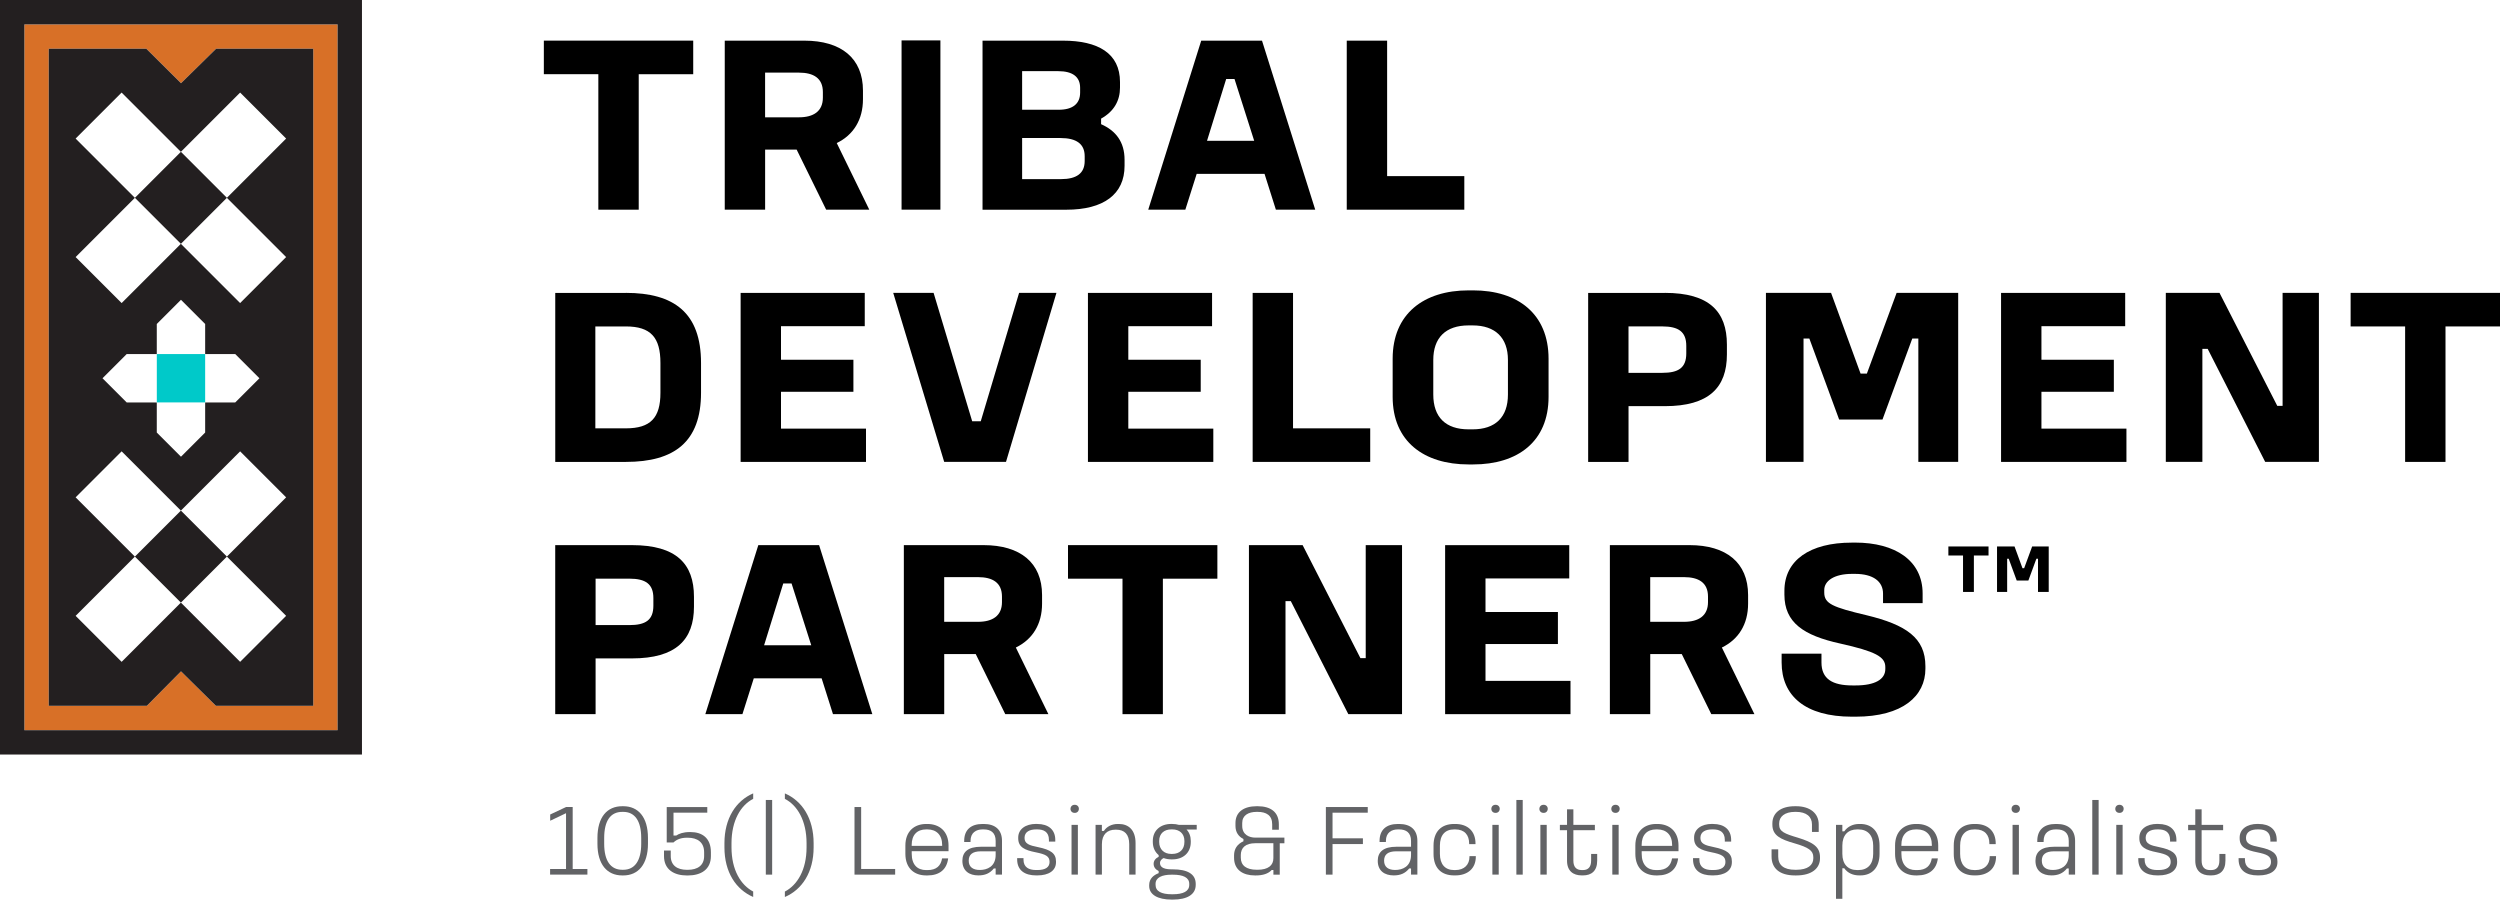 <?xml version="1.0" encoding="UTF-8"?>
<svg id="Layer_2" xmlns="http://www.w3.org/2000/svg" version="1.1" viewBox="0 0 800 287.88">
  <!-- Generator: Adobe Illustrator 29.5.1, SVG Export Plug-In . SVG Version: 2.1.0 Build 141)  -->
  <defs>
    <style>
      .st0 {
        fill: #231f20;
      }

      .st1 {
        fill: #00c9c9;
      }

      .st2 {
        fill: #626366;
      }

      .st3 {
        fill: #d87027;
      }
    </style>
  </defs>
  <g id="Layer_1">
    <g>
      <path class="st3" d="M7.8,233.66h100.23V7.8H7.8v225.86ZM15.6,15.6h31.22l11.1,11.03,11.23-11.03h31.09v210.26h-31.15l-11.17-11.03-10.93,11.03H15.6V15.6Z"/>
      <path d="M221.83,13.01v10.74h-17.44v43.35h-12.92V23.74h-17.44v-10.74h47.8Z"/>
      <path d="M257.42,13.01c11.7,0,18.73,5.57,18.73,15.98v2.74c0,6.62-3.07,11.46-8.39,14.05l10.41,21.31h-13.8l-9.44-19.21h-10.09v19.21h-12.92V13.01h25.51-.01ZM244.83,37.54h10.82c4.68,0,7.67-1.94,7.67-6.3v-1.78c0-4.44-2.99-6.22-7.67-6.22h-10.82v14.29h0Z"/>
      <path d="M300.93,12.93v54.16h-12.43V12.93h12.43Z"/>
      <path d="M340.16,13.01c11.22,0,18.24,4.04,18.24,13.24v1.78c0,4.12-1.86,7.59-6.05,9.93v1.78c4.76,2.1,7.51,5.73,7.51,11.38v1.94c0,9.12-6.7,14.05-18.65,14.05h-26.8V13.01h25.75,0ZM327.08,35.12h11.7c4.52,0,6.86-1.94,6.86-5.49v-1.53c0-3.47-2.34-5.33-7.02-5.33h-11.54v12.35ZM327.08,57.32h12.43c5,0,7.59-1.86,7.59-5.81v-1.53c0-3.87-2.58-5.81-7.75-5.81h-12.27v13.16h0Z"/>
      <path d="M403.84,13.01l17.03,54.08h-12.59l-3.63-11.46h-21.71l-3.63,11.46h-11.87l16.95-54.08h19.45,0ZM386.25,45.05h15.09l-6.3-19.78h-2.66l-6.13,19.78Z"/>
      <path d="M443.88,13.01v43.35h24.7v10.74h-37.62V13.01h12.92,0Z"/>
      <path d="M200.28,93.72c15.42,0,24.05,6.38,24.05,22.44v9.53c0,15.66-8.48,22.12-24.05,22.12h-22.6v-54.08h22.6ZM190.51,137.07h9.77c7.91,0,11.06-3.39,11.06-11.38v-9.53c0-8.15-3.07-11.7-11.06-11.7h-9.77v32.61Z"/>
      <path d="M276.72,93.72v10.66h-26.8v10.74h23.17v10.25h-23.17v11.79h27.2v10.65h-40.12v-54.08h39.72Z"/>
      <path d="M298.75,93.72l12.35,41.09h2.74l12.27-41.09h11.95l-16.14,54.08h-19.78l-16.31-54.08h12.92Z"/>
      <path d="M387.86,93.72v10.66h-26.8v10.74h23.17v10.25h-23.17v11.79h27.2v10.65h-40.12v-54.08h39.72Z"/>
      <path d="M413.77,93.72v43.35h24.7v10.74h-37.62v-54.08h12.92,0Z"/>
      <path d="M471.4,92.92c14.29,0,24.14,7.51,24.14,21.88v12.19c0,14.29-9.85,21.63-24.14,21.63h-1.45c-14.29,0-24.3-7.35-24.3-21.63v-12.19c0-14.37,9.93-21.88,24.3-21.88h1.45ZM458.65,115.19v11.06c0,7.26,3.96,11.14,11.3,11.14h1.29c7.26,0,11.3-3.87,11.3-11.14v-11.06c0-7.1-4.04-11.06-11.3-11.06h-1.29c-7.35,0-11.3,3.96-11.3,11.06Z"/>
      <path d="M532.75,93.72c14.21,0,19.86,5.97,19.86,16.55v3.15c0,10.57-5.73,16.55-19.86,16.55h-11.62v17.84h-12.92v-54.08h24.54ZM521.12,119.31h10.82c5.17,0,7.67-1.61,7.67-6.22v-2.42c0-4.52-2.5-6.22-7.67-6.22h-10.82v14.85h0Z"/>
      <path d="M585.94,93.72l9.44,25.83h2.02l9.52-25.83h19.7v54.08h-12.75v-39.47h-1.94l-9.53,25.91h-13.88l-9.53-25.91h-1.86v39.47h-12.03v-54.08h20.84Z"/>
      <path d="M680.06,93.72v10.66h-26.8v10.74h23.17v10.25h-23.17v11.79h27.2v10.65h-40.12v-54.08h39.72Z"/>
      <path d="M710.24,93.72l18.49,36.16h1.7v-36.16h11.62v54.08h-17.19l-18.4-36.16h-1.7v36.16h-11.7v-54.08h17.19,0Z"/>
      <path d="M800,93.72v10.74h-17.44v43.35h-12.92v-43.35h-17.44v-10.74h47.8Z"/>
      <path d="M202.21,174.44c14.21,0,19.86,5.97,19.86,16.55v3.15c0,10.57-5.73,16.55-19.86,16.55h-11.62v17.84h-12.92v-54.08h24.54,0ZM190.59,200.03h10.82c5.17,0,7.67-1.61,7.67-6.22v-2.42c0-4.52-2.5-6.22-7.67-6.22h-10.82v14.85h0Z"/>
      <path d="M262.11,174.44l17.03,54.08h-12.59l-3.63-11.46h-21.71l-3.63,11.46h-11.87l16.95-54.08h19.45ZM244.51,206.49h15.09l-6.3-19.78h-2.66l-6.13,19.78Z"/>
      <path d="M314.73,174.44c11.7,0,18.73,5.57,18.73,15.98v2.74c0,6.62-3.07,11.46-8.39,14.05l10.41,21.31h-13.8l-9.44-19.21h-10.09v19.21h-12.92v-54.08h25.51-.01ZM302.14,198.98h10.82c4.68,0,7.67-1.94,7.67-6.3v-1.78c0-4.44-2.99-6.22-7.67-6.22h-10.82v14.29h0Z"/>
      <path d="M389.56,174.44v10.74h-17.44v43.35h-12.92v-43.35h-17.44v-10.74h47.8Z"/>
      <path d="M416.84,174.44l18.49,36.16h1.7v-36.16h11.62v54.08h-17.19l-18.4-36.16h-1.7v36.16h-11.7v-54.08h17.19,0Z"/>
      <path d="M502.16,174.44v10.66h-26.8v10.74h23.17v10.25h-23.17v11.79h27.2v10.65h-40.12v-54.08h39.72Z"/>
      <path d="M540.66,174.44c11.7,0,18.73,5.57,18.73,15.98v2.74c0,6.62-3.07,11.46-8.39,14.05l10.41,21.31h-13.8l-9.44-19.21h-10.09v19.21h-12.92v-54.08h25.51,0ZM528.07,198.98h10.82c4.68,0,7.67-1.94,7.67-6.3v-1.78c0-4.44-2.99-6.22-7.67-6.22h-10.82v14.29h0Z"/>
      <path d="M593.69,173.63c12.75,0,21.55,5.73,21.55,16.31v3.07h-12.67v-3.07c0-3.87-3.15-6.3-8.96-6.3h-.97c-5.73,0-8.88,2.26-8.88,5.17v.81c0,3.55,2.66,4.68,13.56,7.26,12.67,3.07,18.81,7.26,18.81,16.31v.81c0,8.72-7.26,15.34-22.36,15.34h-1.13c-15.01,0-22.52-6.7-22.52-17.35v-2.82h12.75v2.82c0,5.25,3.47,7.35,9.93,7.35h.97c6.22,0,9.53-1.94,9.53-5.25v-.65c0-3.31-3.23-5-14.45-7.51-11.7-2.58-17.84-6.7-17.84-15.66v-1.21c0-9.77,8.15-15.42,21.55-15.42h1.13Z"/>
      <path d="M636.33,174.87v2.89h-4.69v11.66h-3.47v-11.66h-4.69v-2.89h12.86-.01Z"/>
      <path d="M644.65,174.87l2.54,6.95h.54l2.56-6.95h5.3v14.55h-3.43v-10.62h-.52l-2.56,6.97h-3.73l-2.56-6.97h-.5v10.62h-3.24v-14.55h5.6Z"/>
      <g>
        <path class="st2" d="M183.26,258.25v19.82h4.71v1.81h-11.94v-1.81h5.1v-17.85l-5.07,2.42v-2l5.07-2.39h2.13,0Z"/>
        <path class="st2" d="M199.44,257.99c4.78,0,7.91,3.45,7.91,10.17v1.84c0,6.62-3.13,10.14-7.91,10.14h-.32c-4.84,0-7.94-3.52-7.94-10.14v-1.84c0-6.71,3.1-10.17,7.94-10.17h.32ZM193.34,268.16v1.84c0,5.42,2.03,8.33,5.78,8.33h.32c3.68,0,5.75-2.91,5.75-8.33v-1.84c0-5.55-2.1-8.36-5.75-8.36h-.32c-3.74,0-5.78,2.81-5.78,8.36Z"/>
        <path class="st2" d="M226.33,258.25v1.81h-10.81v7.3h.9c.84-.58,2.26-1.1,4.23-1.1h.32c3.62,0,6.52,1.81,6.52,6.46v1.23c0,4.33-3.23,6.2-7.36,6.2h-.32c-4.1,0-7.33-1.87-7.33-6.2v-1.78h2.16v1.78c0,2.97,2.07,4.39,5.16,4.39h.32c3.1,0,5.2-1.42,5.2-4.39v-1.23c0-3.2-2.16-4.65-5.2-4.65h-.32c-1.84,0-3.23.52-4.29,1.52h-2.16v-11.33h12.98Z"/>
        <path class="st2" d="M241.02,255.63c-3.97,2.03-6.94,6.94-6.94,14.2v1.32c0,7.23,2.97,12.07,6.94,14.14v1.74c-5.49-2.36-9.2-7.91-9.2-15.88v-1.32c0-8,3.71-13.59,9.2-15.95v1.74h0Z"/>
        <path class="st2" d="M247.09,255.99v23.89h-2.03v-23.89h2.03Z"/>
        <path class="st2" d="M251.16,253.89c5.49,2.36,9.2,7.94,9.2,15.95v1.32c0,7.97-3.71,13.53-9.2,15.88v-1.74c3.97-2.07,6.94-6.91,6.94-14.14v-1.32c0-7.26-2.97-12.17-6.94-14.2v-1.74h0Z"/>
        <path class="st2" d="M275.57,258.25v19.82h10.88v1.81h-13.01v-21.63h2.13Z"/>
        <path class="st2" d="M296.78,263.67c3.84,0,6.75,2.36,6.75,6.91v1.81h-11.78v.81c0,3.49,1.78,5.23,4.65,5.23h.39c2.91,0,4.29-1.42,4.68-3.75h1.94c-.42,3.55-2.78,5.46-6.62,5.46h-.39c-3.84,0-6.68-2.29-6.68-6.94v-2.62c0-4.55,2.84-6.91,6.68-6.91h.39-.01ZM291.74,270.38v.29h9.75v-.29c0-3.26-1.9-4.97-4.71-4.97h-.39c-2.87,0-4.65,1.71-4.65,4.97Z"/>
        <path class="st2" d="M314.8,263.67c3.68,0,5.84,1.87,5.84,5.42v10.78h-2.03v-1.97h-.58c-1.29,1.61-2.87,2.23-4.97,2.23-2.84,0-5.1-1.39-5.1-4.68,0-2.84,1.84-4.49,5.94-4.49h4.71v-1.87c0-2.68-1.61-3.68-3.81-3.68h-.39c-2,0-3.84,1-3.84,3.68v.35h-2.03v-.35c0-3.55,2.16-5.42,5.88-5.42h.39-.01ZM309.99,275.42c0,2.07,1.42,2.97,3.55,2.97,2.36,0,5.07-1.1,5.07-4.81v-1.16h-4.71c-2.74,0-3.91,1.07-3.91,3Z"/>
        <path class="st2" d="M331.94,263.67c3.49,0,5.75,1.78,5.75,5.1v.55h-2.03v-.55c0-2.62-1.74-3.36-3.71-3.36h-.39c-1.97,0-3.71.71-3.71,2.71,0,1.87,1.45,2.39,4.36,2.97,4.04.84,5.71,2,5.71,4.58v.23c0,2.71-2.32,4.23-5.97,4.23h-.39c-3.55,0-6.07-1.55-6.07-5.13v-.39h2.03v.48c0,2.39,1.65,3.32,4.04,3.32h.39c2.58,0,3.91-.9,3.91-2.58,0-1.84-1.23-2.45-4.45-3.1-3.45-.68-5.58-1.61-5.58-4.46v-.26c0-2.62,2.26-4.36,5.75-4.36h.39l-.03.02Z"/>
        <path class="st2" d="M343.98,257.54c.71,0,1.26.55,1.26,1.26,0,.77-.55,1.32-1.26,1.32h-.13c-.74,0-1.29-.55-1.29-1.26,0-.78.55-1.32,1.29-1.32h.13ZM344.92,263.96v15.91h-2.03v-15.91h2.03Z"/>
        <path class="st2" d="M352.6,263.96v1.94h.65c.84-1.32,2.42-2.23,4.45-2.23h.32c3.13,0,5.36,1.94,5.36,6.13v10.07h-2.03v-9.75c0-3.13-1.52-4.62-4.13-4.62h-.32c-2.55,0-4.29,1.49-4.29,4.62v9.75h-2.03v-15.91h2.03,0Z"/>
        <path class="st2" d="M375.17,263.67c.74,0,1.45.1,2.1.29h5.68v1.49h-3.26c.87.9,1.36,2.16,1.36,3.65v.35c0,3.39-2.39,5.55-5.88,5.55h-.39c-.87,0-1.68-.16-2.42-.42-.61.29-1.16.81-1.16,1.58,0,.94.58,2.03,3.68,2.03h.45c4.52,0,7.3,1.42,7.3,4.65v.32c0,3.1-2.78,4.71-7.3,4.71h-.39c-4.52,0-7.2-1.61-7.2-4.36v-.29c0-2.07,1.42-3.2,3.03-3.81v-.68c-1.07-.52-1.61-1.32-1.61-2.32s.65-1.78,1.61-2.23v-.55c-1.13-.94-1.87-2.32-1.87-4.2v-.35c0-3.32,2.45-5.42,5.88-5.42h.39ZM369.78,282.84v.32c0,2.07,1.9,3,5.16,3h.39c3.29,0,5.23-.94,5.23-3v-.32c0-2.03-1.94-2.94-5.23-2.94h-.45c-3.03,0-5.1.9-5.1,2.94ZM370.94,269.09v.35c0,2.42,1.65,3.81,3.81,3.81h.42c2.26,0,3.84-1.39,3.84-3.81v-.35c0-2.39-1.65-3.68-3.84-3.68h-.39c-2.2,0-3.84,1.29-3.84,3.68Z"/>
        <path class="st2" d="M402.45,257.99c4.13,0,6.78,1.84,6.78,5.78v1.74h-2.13v-1.74c0-2.87-1.9-3.97-4.65-3.97h-.32c-2.65,0-4.62,1.1-4.62,3.55v.94c0,2.81,2.23,3.75,4.2,3.75h9.3v1.81h-1.49v10.04h-2.03v-1.49h-.55c-1.1,1.19-2.84,1.74-5.04,1.74h-.32c-3.74,0-6.68-1.71-6.68-5.65v-.77c0-2.03.97-3.58,3-4.52v-.71c-1.55-.81-2.55-2.13-2.55-4.2v-.94c0-3.52,2.68-5.36,6.78-5.36h.32,0ZM397.06,273.71v.77c0,2.45,1.74,3.84,5.1,3.84h.32c3.29,0,5.04-1.39,5-3.74v-4.75h-5.75c-3.16,0-4.68,1.42-4.68,3.87h0Z"/>
        <path class="st2" d="M437.68,258.25v1.81h-11.27v8.2h9.72v1.84h-9.72v9.78h-2.13v-21.63h13.4Z"/>
        <path class="st2" d="M447.72,263.67c3.68,0,5.84,1.87,5.84,5.42v10.78h-2.03v-1.97h-.58c-1.29,1.61-2.87,2.23-4.97,2.23-2.84,0-5.1-1.39-5.1-4.68,0-2.84,1.84-4.49,5.94-4.49h4.71v-1.87c0-2.68-1.61-3.68-3.81-3.68h-.39c-2,0-3.84,1-3.84,3.68v.35h-2.03v-.35c0-3.55,2.16-5.42,5.88-5.42h.39-.01ZM442.91,275.42c0,2.07,1.42,2.97,3.55,2.97,2.36,0,5.07-1.1,5.07-4.81v-1.16h-4.71c-2.74,0-3.91,1.07-3.91,3Z"/>
        <path class="st2" d="M465.7,263.67c3.94,0,6.46,2.29,6.46,6.26v.19h-2.03v-.19c0-2.74-1.49-4.52-4.42-4.52h-.39c-2.91,0-4.55,1.84-4.55,5.2v2.61c0,3.36,1.65,5.2,4.55,5.2h.39c2.91,0,4.52-1.78,4.52-4.26v-.19h2.03v.19c0,3.75-2.61,5.97-6.55,5.97h-.39c-4.04,0-6.59-2.29-6.59-6.91v-2.61c0-4.58,2.55-6.94,6.59-6.94h.39,0Z"/>
        <path class="st2" d="M478.65,257.54c.71,0,1.26.55,1.26,1.26,0,.77-.55,1.32-1.26,1.32h-.13c-.74,0-1.29-.55-1.29-1.26,0-.78.55-1.32,1.29-1.32h.13ZM479.59,263.96v15.91h-2.03v-15.91h2.03Z"/>
        <path class="st2" d="M487.27,255.99v23.89h-2.03v-23.89h2.03Z"/>
        <path class="st2" d="M494.02,257.54c.71,0,1.26.55,1.26,1.26,0,.77-.55,1.32-1.26,1.32h-.13c-.74,0-1.29-.55-1.29-1.26,0-.78.55-1.32,1.29-1.32h.13ZM494.95,263.96v15.91h-2.03v-15.91h2.03Z"/>
        <path class="st2" d="M503.48,258.99v4.97h6.88v1.71h-6.88v9.75c0,2.03.97,3,2.68,3h.39c1.65,0,2.61-.97,2.61-3v-2.16h1.94v2.16c0,3.32-1.87,4.71-4.55,4.71h-.39c-2.71,0-4.71-1.39-4.71-4.71v-9.75h-2.29v-1.71h2.29v-4.97h2.03Z"/>
        <path class="st2" d="M517.04,257.54c.71,0,1.26.55,1.26,1.26,0,.77-.55,1.32-1.26,1.32h-.13c-.74,0-1.29-.55-1.29-1.26,0-.78.55-1.32,1.29-1.32h.13ZM517.97,263.96v15.91h-2.03v-15.91h2.03Z"/>
        <path class="st2" d="M530.37,263.67c3.84,0,6.75,2.36,6.75,6.91v1.81h-11.78v.81c0,3.49,1.78,5.23,4.65,5.23h.39c2.91,0,4.29-1.42,4.68-3.75h1.94c-.42,3.55-2.78,5.46-6.62,5.46h-.39c-3.84,0-6.68-2.29-6.68-6.94v-2.62c0-4.55,2.84-6.91,6.68-6.91h.39-.01ZM525.33,270.38v.29h9.75v-.29c0-3.26-1.9-4.97-4.71-4.97h-.39c-2.87,0-4.65,1.71-4.65,4.97h0Z"/>
        <path class="st2" d="M548.22,263.67c3.49,0,5.75,1.78,5.75,5.1v.55h-2.03v-.55c0-2.62-1.74-3.36-3.71-3.36h-.39c-1.97,0-3.71.71-3.71,2.71,0,1.87,1.45,2.39,4.36,2.97,4.04.84,5.71,2,5.71,4.58v.23c0,2.71-2.32,4.23-5.97,4.23h-.39c-3.55,0-6.07-1.55-6.07-5.13v-.39h2.03v.48c0,2.39,1.65,3.32,4.04,3.32h.39c2.58,0,3.91-.9,3.91-2.58,0-1.84-1.23-2.45-4.45-3.1-3.45-.68-5.58-1.61-5.58-4.46v-.26c0-2.62,2.26-4.36,5.75-4.36h.39l-.03.02Z"/>
        <path class="st2" d="M574.76,257.99c4.39,0,7.23,2.23,7.23,5.81v2.42h-2.16v-2.42c0-2.45-1.78-4-5.07-4h-.39c-3.29,0-5.04,1.55-5.04,3.68v.42c0,2.19,1.74,2.9,6,4.16,4.94,1.52,7.07,2.97,7.07,6.23v.39c0,3.1-2.52,5.46-7.59,5.46h-.39c-5.04,0-7.52-2.36-7.52-6.04v-2.32h2.13v2.32c0,2.74,1.78,4.23,5.42,4.23h.39c3.62,0,5.42-1.49,5.42-3.65v-.39c0-2.1-1.55-3.13-6-4.42-4.52-1.29-7.1-2.52-7.1-5.97v-.42c0-3.29,2.58-5.49,7.2-5.49h.4Z"/>
        <path class="st2" d="M595.33,263.67c3.62,0,6.13,2.39,6.13,6.94v2.61c0,4.52-2.52,6.91-6.13,6.91h-.39c-1.9,0-3.68-.71-4.78-2.29h-.61v9.78h-2.03v-23.66h2.03v2.07h.61c1.13-1.61,2.87-2.36,4.78-2.36h.39ZM589.55,270.61v2.61c0,3.36,1.81,5.2,4.74,5.2h.39c2.97,0,4.74-1.87,4.74-5.2v-2.61c0-3.32-1.78-5.2-4.74-5.2h-.39c-2.94,0-4.74,1.84-4.74,5.2Z"/>
        <path class="st2" d="M613.48,263.67c3.84,0,6.75,2.36,6.75,6.91v1.81h-11.78v.81c0,3.49,1.78,5.23,4.65,5.23h.39c2.91,0,4.29-1.42,4.68-3.75h1.94c-.42,3.55-2.78,5.46-6.62,5.46h-.39c-3.84,0-6.68-2.29-6.68-6.94v-2.62c0-4.55,2.84-6.91,6.68-6.91h.39-.01ZM608.44,270.38v.29h9.75v-.29c0-3.26-1.9-4.97-4.71-4.97h-.39c-2.87,0-4.65,1.71-4.65,4.97h0Z"/>
        <path class="st2" d="M632.17,263.67c3.94,0,6.46,2.29,6.46,6.26v.19h-2.03v-.19c0-2.74-1.49-4.52-4.42-4.52h-.39c-2.91,0-4.55,1.84-4.55,5.2v2.61c0,3.36,1.65,5.2,4.55,5.2h.39c2.91,0,4.52-1.78,4.52-4.26v-.19h2.03v.19c0,3.75-2.61,5.97-6.55,5.97h-.39c-4.04,0-6.59-2.29-6.59-6.91v-2.61c0-4.58,2.55-6.94,6.59-6.94h.39-.01Z"/>
        <path class="st2" d="M645.12,257.54c.71,0,1.26.55,1.26,1.26,0,.77-.55,1.32-1.26,1.32h-.13c-.74,0-1.29-.55-1.29-1.26,0-.78.55-1.32,1.29-1.32h.13ZM646.05,263.96v15.91h-2.03v-15.91h2.03Z"/>
        <path class="st2" d="M658.19,263.67c3.68,0,5.84,1.87,5.84,5.42v10.78h-2.03v-1.97h-.58c-1.29,1.61-2.87,2.23-4.97,2.23-2.84,0-5.1-1.39-5.1-4.68,0-2.84,1.84-4.49,5.94-4.49h4.71v-1.87c0-2.68-1.61-3.68-3.81-3.68h-.39c-2,0-3.84,1-3.84,3.68v.35h-2.03v-.35c0-3.55,2.16-5.42,5.87-5.42h.39ZM653.38,275.42c0,2.07,1.42,2.97,3.55,2.97,2.36,0,5.07-1.1,5.07-4.81v-1.16h-4.71c-2.74,0-3.91,1.07-3.91,3Z"/>
        <path class="st2" d="M671.56,255.99v23.89h-2.03v-23.89h2.03Z"/>
        <path class="st2" d="M678.31,257.54c.71,0,1.26.55,1.26,1.26,0,.77-.55,1.32-1.26,1.32h-.13c-.74,0-1.29-.55-1.29-1.26,0-.78.55-1.32,1.29-1.32h.13ZM679.24,263.96v15.91h-2.03v-15.91h2.03Z"/>
        <path class="st2" d="M690.7,263.67c3.49,0,5.75,1.78,5.75,5.1v.55h-2.03v-.55c0-2.62-1.74-3.36-3.71-3.36h-.39c-1.97,0-3.71.71-3.71,2.71,0,1.87,1.45,2.39,4.36,2.97,4.04.84,5.71,2,5.71,4.58v.23c0,2.71-2.32,4.23-5.97,4.23h-.39c-3.55,0-6.07-1.55-6.07-5.13v-.39h2.03v.48c0,2.39,1.65,3.32,4.04,3.32h.39c2.58,0,3.91-.9,3.91-2.58,0-1.84-1.23-2.45-4.45-3.1-3.45-.68-5.58-1.61-5.58-4.46v-.26c0-2.62,2.26-4.36,5.75-4.36h.39l-.03.02Z"/>
        <path class="st2" d="M704.52,258.99v4.97h6.88v1.71h-6.88v9.75c0,2.03.97,3,2.68,3h.39c1.65,0,2.61-.97,2.61-3v-2.16h1.94v2.16c0,3.32-1.87,4.71-4.55,4.71h-.39c-2.71,0-4.71-1.39-4.71-4.71v-9.75h-2.29v-1.71h2.29v-4.97h2.03Z"/>
        <path class="st2" d="M722.8,263.67c3.49,0,5.75,1.78,5.75,5.1v.55h-2.03v-.55c0-2.62-1.74-3.36-3.71-3.36h-.39c-1.97,0-3.71.71-3.71,2.71,0,1.87,1.45,2.39,4.36,2.97,4.04.84,5.71,2,5.71,4.58v.23c0,2.71-2.32,4.23-5.97,4.23h-.39c-3.55,0-6.07-1.55-6.07-5.13v-.39h2.03v.48c0,2.39,1.65,3.32,4.04,3.32h.39c2.58,0,3.91-.9,3.91-2.58,0-1.84-1.23-2.45-4.45-3.1-3.45-.68-5.58-1.61-5.58-4.46v-.26c0-2.62,2.26-4.36,5.75-4.36h.39l-.03.02Z"/>
      </g>
      <path class="st0" d="M69.15,15.6l-11.23,11.03-11.1-11.03H15.6v210.26h31.39l10.93-11.03,11.17,11.03h31.15V15.6s-31.09,0-31.09,0ZM91.56,197.07l-14.72,14.72-18.96-18.96-18.96,18.96-14.72-14.72,18.96-18.96-18.96-18.96,14.72-14.72,18.96,18.96,18.96-18.96,14.72,14.72-18.96,18.96,18.96,18.96ZM75.28,113.3l7.74,7.74-7.74,7.74h-9.63v9.63l-7.74,7.74-7.74-7.74v-9.63h-9.63l-7.74-7.74,7.74-7.74h9.63v-9.63l7.74-7.74,7.74,7.74v9.63h9.63ZM91.56,82.26l-14.72,14.72-18.96-18.96-18.96,18.96-14.72-14.72,18.96-18.96-18.96-18.96,14.72-14.72,18.96,18.96,18.96-18.96,14.72,14.72-18.96,18.96,18.96,18.96ZM43.17,63.3l14.72,14.72,14.72-14.72-14.72-14.72s-14.72,14.72-14.72,14.72ZM43.17,178.11l14.72,14.72,14.72-14.72-14.72-14.72-14.72,14.72Z"/>
      <path class="st0" d="M0,0v241.46h115.83V0H0ZM108.03,233.66H7.8V7.8h100.23s0,225.86,0,225.86Z"/>
      <rect class="st1" x="50.18" y="113.3" width="15.47" height="15.47"/>
    </g>
  </g>
</svg>